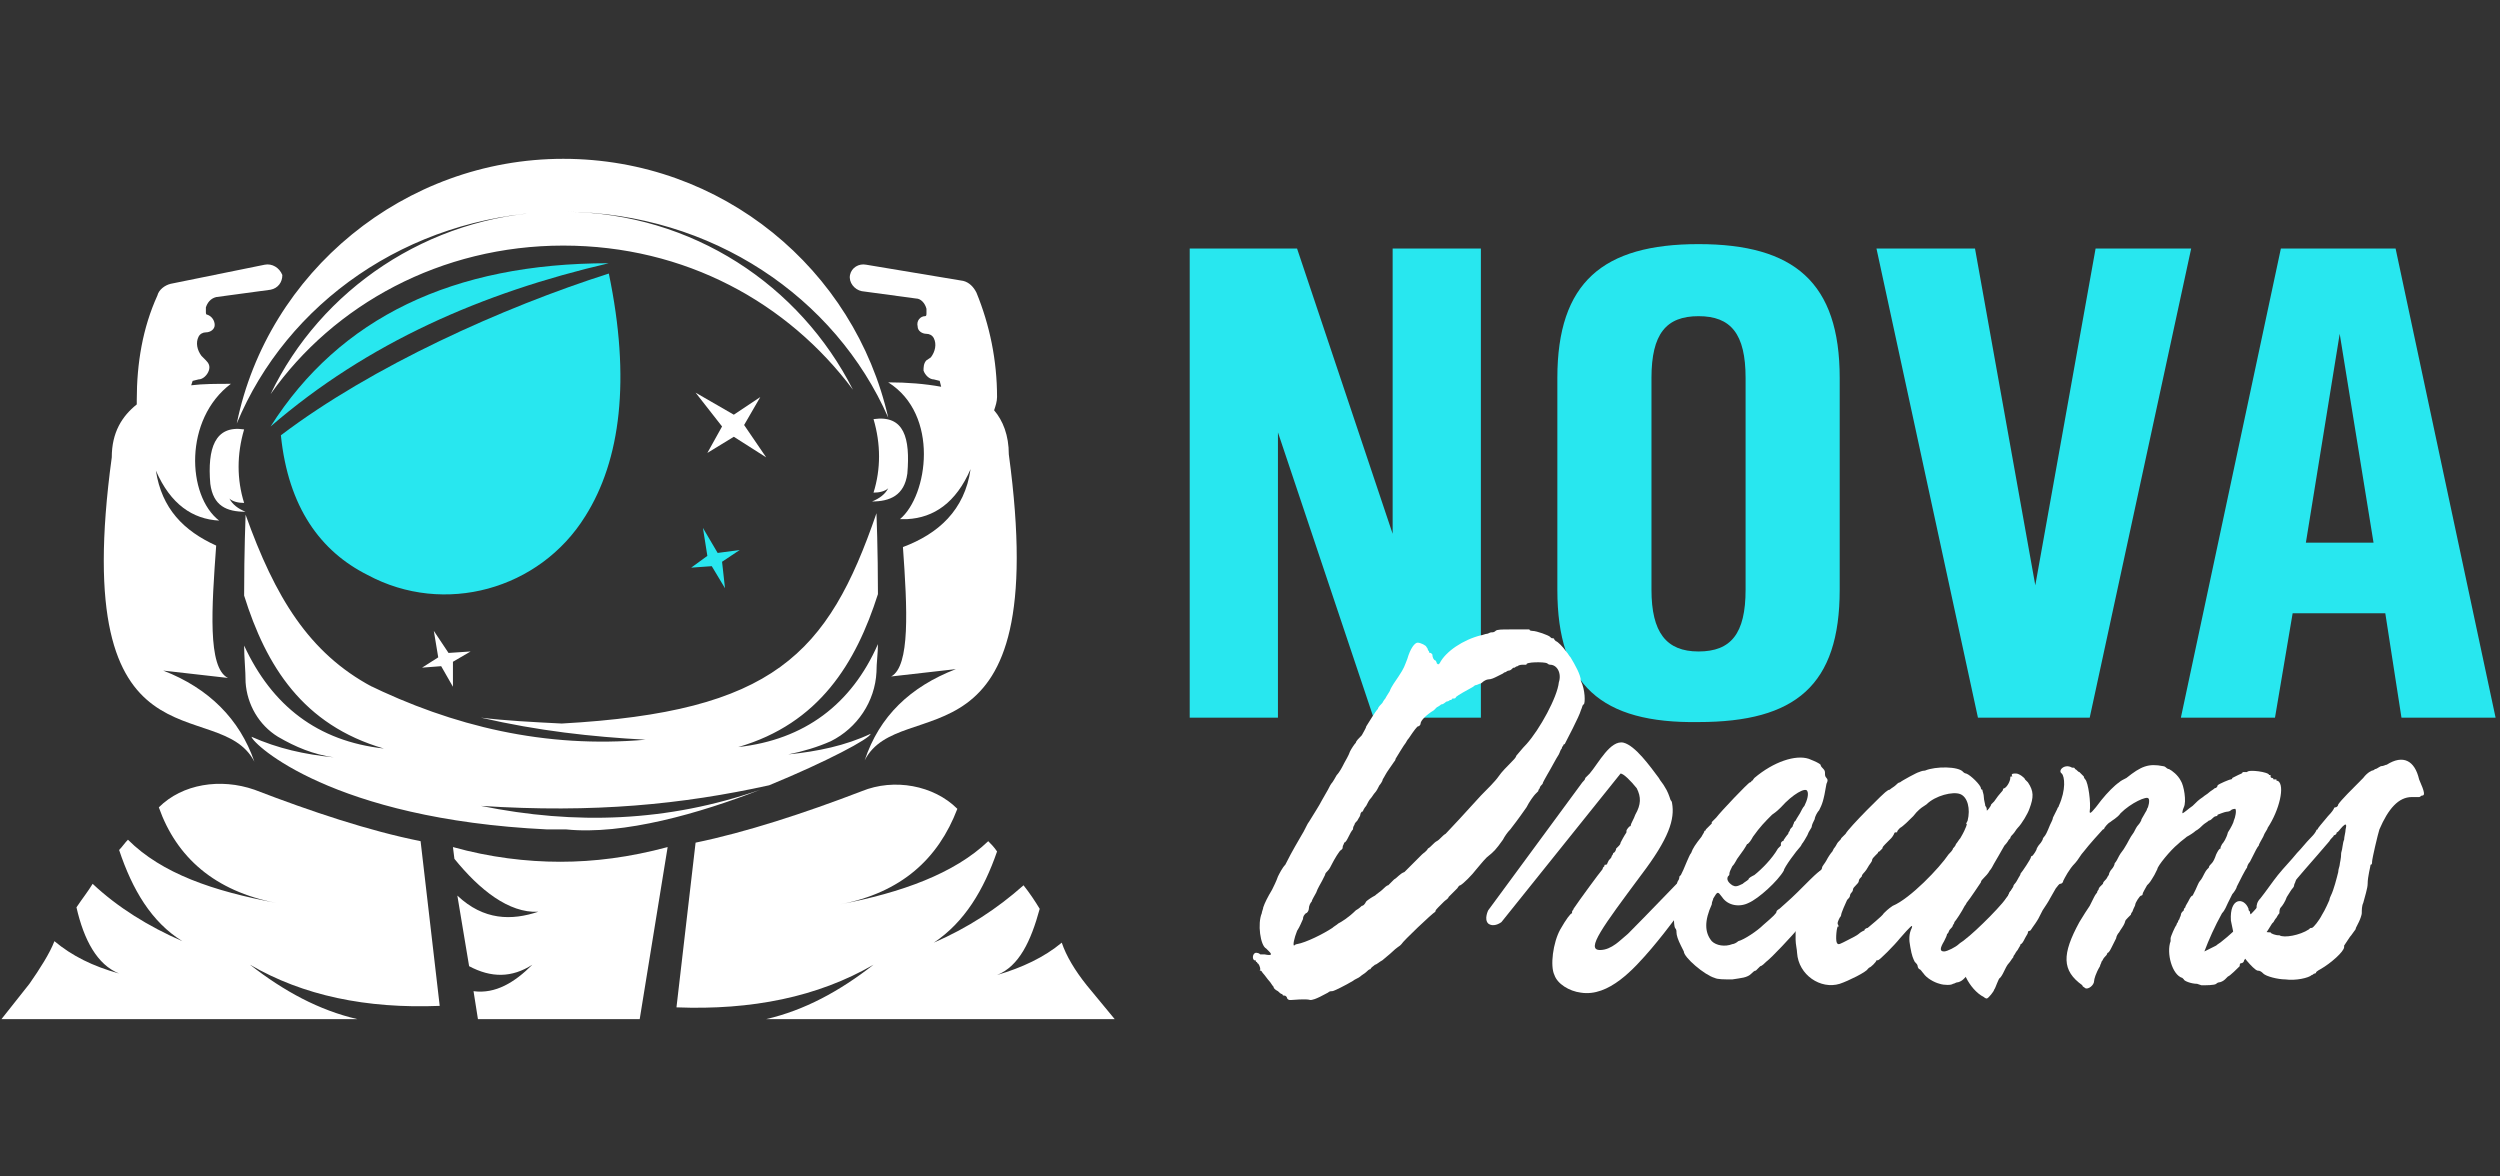 <?xml version="1.0" encoding="iso-8859-1"?>
<!-- Generator: Adobe Illustrator 27.0.0, SVG Export Plug-In . SVG Version: 6.00 Build 0)  -->
<!DOCTYPE svg PUBLIC "-//W3C//DTD SVG 1.1//EN" "http://www.w3.org/Graphics/SVG/1.1/DTD/svg11.dtd">
<svg version="1.1" id="Layer_1" xmlns:x="http://ns.adobe.com/Extensibility/1.0/" xmlns:i="http://ns.adobe.com/AdobeIllustrator/10.0/" xmlns:graph="http://ns.adobe.com/Graphs/1.0/"
	 xmlns="http://www.w3.org/2000/svg" xmlns:xlink="http://www.w3.org/1999/xlink" x="0px" y="0px" width="170px" height="80px"
	 viewBox="0 0 170 80" style="enable-background:new 0 0 170 80;" xml:space="preserve">
<rect x="0" y="0" width="170" height="80" fill="#333333" stroke="none"/>
<style type="text/css">
	.st0{clip-path:url(#SVGID_00000165915305680571311390000011188631723320108448_);}
	.st1{fill:#FFFFFF;}
	.st2{fill:#28E7EF;}
</style>
<g>
	<defs>
		<rect id="SVGID_1_" y="9.6" width="170" height="60.7"/>
	</defs>
	<clipPath id="SVGID_00000048495140615483447480000005951004023405974958_">
		<use xlink:href="#SVGID_1_"  style="overflow:visible;"/>
	</clipPath>
	<g style="clip-path:url(#SVGID_00000048495140615483447480000005951004023405974958_);">
		<path class="st1" d="M37.5,14.4c-8.4,0.3-15.7,5.3-19.1,12.4c4.3-6.1,11.6-10.1,19.9-10.1c8.3,0,15.3,3.9,19.7,9.8
			c-3.6-7.1-10.9-12-19.5-12.1c9.9,0.1,18.3,5.8,21.9,14c-2.3-10.1-11.3-17.6-22.1-17.6s-20.1,7.7-22.2,18
			C19.5,20.6,27.7,14.8,37.5,14.4L37.5,14.4z"/>
		<path class="st1" d="M52.3,53.4C52.3,53.4,52.3,53.4,52.3,53.4c3.9-1.6,6.9-3.2,6.9-3.5c-1.7,0.8-3.6,1.2-5.6,1.4
			c1-0.2,2-0.5,2.9-0.9c1.8-0.9,3-2.7,3.1-4.7c0-0.6,0.1-1.3,0.1-1.9c-1.8,4.1-5,6.5-9.5,7c5.5-1.6,8-5.7,9.5-10.4
			c0-3-0.1-5.5-0.1-5.5c-3.3,9.6-7,13.5-21.4,14.3c-2-0.1-3.9-0.2-5.5-0.4c3.9,0.9,7.5,1.3,11.2,1.5c-6.8,0.6-13.1-0.9-19-3.8
			c0.1,0.1,0.3,0.1,0.4,0.2c-4.3-2.3-6.6-6.1-8.6-11.7c0,0-0.1,2.5-0.1,5.5c1.5,4.8,4,8.8,9.5,10.4c-4.5-0.5-7.6-2.9-9.5-7
			c0,0.8,0.1,1.7,0.1,2.5c0.1,1.5,0.9,2.9,2.2,3.7c1.2,0.7,2.4,1.2,3.8,1.4c-2-0.2-3.8-0.6-5.6-1.4c0.1,0.5,5.5,5.6,20.1,6.3
			c0.4,0,0.8,0,1.3,0c3.9,0.4,9.1-1.1,13.2-2.7c-6.3,2.2-12.6,2.4-19,1.1C40.4,55.3,46.4,54.7,52.3,53.4L52.3,53.4L52.3,53.4z"/>
		<path class="st2" d="M18.4,29c6.6-5.7,14.4-9.1,23-11.1C30.8,17.9,23.1,21.6,18.4,29z"/>
		<path class="st2" d="M39.8,35.1c2.4-3.8,3.1-9.3,1.6-16.5c-7.2,2.3-16.1,6.3-22.3,11c0.5,4.9,2.7,7.9,5.9,9.5
			C30.2,41.9,36.7,40.1,39.8,35.1z"/>
		<path class="st1" d="M49.9,28.2l-2.6-1.5l1.8,2.3l-1,1.8l1.8-1.1l2.2,1.4l-1.5-2.2l1.1-1.9L49.9,28.2z"/>
		<path class="st2" d="M48.4,38.5l0.9,1.5l-0.2-1.8l1.2-0.8l-1.5,0.2l-1-1.7l0.3,1.9L47,38.6L48.4,38.5z"/>
		<path class="st1" d="M30.5,44.4l-1-1.5l0.3,1.8l-1.1,0.7l1.3-0.1l0.8,1.4L30.8,45l1.2-0.7L30.5,44.4z"/>
		<path class="st1" d="M59.3,34.1c1.2,0,2.2-0.4,2.4-1.9c0.2-2.4-0.2-4-2.3-3.7c0.5,1.7,0.5,3.4,0,5c0.4,0,0.8-0.1,1-0.3
			C60.2,33.6,59.8,33.9,59.3,34.1z"/>
		<path class="st1" d="M14.3,32.9c0.2,1.5,1.1,1.9,2.4,1.9c-0.5-0.2-0.9-0.5-1.1-0.9c0.2,0.2,0.6,0.3,1,0.3c-0.5-1.6-0.5-3.3,0-5
			C14.6,28.9,14.1,30.5,14.3,32.9L14.3,32.9z"/>
		<path class="st1" d="M17.3,51.8c-1-2.9-3.1-5-6.2-6.2l4.4,0.5c-1.4-0.7-1.1-4.8-0.8-9c-2.2-1-3.7-2.5-4.1-5.1
			c1,2.3,2.5,3.3,4.3,3.4c-2.2-1.7-2.4-6.9,0.8-9.3c-1,0-1.9,0-2.7,0.1l0.1-0.3l0.4-0.1c0.3,0,0.6-0.3,0.7-0.6
			c0.1-0.3,0-0.5-0.2-0.7l-0.3-0.3c-0.3-0.4-0.4-0.9-0.2-1.3c0.1-0.2,0.3-0.3,0.5-0.3c0.3,0,0.6-0.2,0.6-0.5c0-0.3-0.2-0.6-0.5-0.7
			c-0.1,0-0.1-0.1-0.1-0.2l0-0.3c0.1-0.3,0.3-0.6,0.7-0.7l3.7-0.5c0.5-0.1,0.8-0.5,0.8-1C19,18.2,18.5,17.9,18,18l-6.4,1.3
			c-0.4,0.1-0.8,0.4-0.9,0.8c-1,2.2-1.4,4.6-1.4,7.1c0,0.1,0,0.2,0,0.3c-1,0.8-1.7,1.9-1.7,3.6C4.6,53.1,14.9,47.1,17.3,51.8
			L17.3,51.8z"/>
		<path class="st1" d="M58.6,19.8l3.7,0.5c0.3,0,0.6,0.3,0.7,0.7l0,0.3c0,0.1,0,0.2-0.1,0.2c-0.3,0-0.6,0.3-0.5,0.7
			c0,0.3,0.3,0.5,0.6,0.5c0.2,0,0.4,0.1,0.5,0.3c0.2,0.4,0.1,0.9-0.2,1.3L63,24.5c-0.2,0.2-0.2,0.5-0.2,0.7c0.1,0.3,0.4,0.6,0.7,0.6
			l0.4,0.1l0.1,0.4v0c-1.1-0.2-2.3-0.3-3.6-0.3c3.5,2.2,2.7,7.7,0.8,9.3c0,0,0,0,0,0l0.5,0c1.8-0.1,3.3-1.1,4.3-3.4
			c-0.4,2.8-2.2,4.4-4.6,5.3c0.3,4.2,0.5,8.1-0.8,8.8l4.4-0.5c-3.1,1.2-5.2,3.2-6.2,6.2c2.4-4.7,12.8,1.3,9.8-20.8
			c0-1.3-0.4-2.3-1-3h0c0.1-0.3,0.2-0.6,0.2-0.9c0-2.5-0.5-4.9-1.4-7.1c-0.2-0.4-0.5-0.7-0.9-0.8L58.9,18c-0.5-0.1-1,0.2-1.1,0.7
			C57.7,19.2,58.1,19.7,58.6,19.8L58.6,19.8z"/>
		<path class="st1" d="M17,65.6c2.3,1.8,4.7,3.1,7.3,3.7l-24.2,0L2,66.9c0.7-1,1.4-2.1,1.7-2.9c1.2,1,2.6,1.7,4.4,2.2
			c-1.5-0.6-2.4-2.3-2.9-4.5c0.4-0.6,0.8-1.1,1.1-1.6c1.7,1.6,3.8,2.9,6.1,3.9c-2.1-1.3-3.4-3.5-4.3-6.2c0.2-0.2,0.4-0.5,0.6-0.7
			c2.3,2.3,5.8,3.5,10.1,4.3c-4.2-0.8-6.8-3.1-8-6.5c0,0,0,0,0,0c1.6-1.6,4.2-2,6.5-1.2c3.9,1.5,7.8,2.8,11.3,3.5l1.3,11.2
			C24.9,68.6,20.6,67.7,17,65.6L17,65.6z"/>
		<path class="st1" d="M52.1,69.3c2.6-0.6,5-1.9,7.3-3.7c-3.8,2.2-8.3,3.1-13.4,2.9l1.3-11.2c3.4-0.7,7.4-2,11.3-3.5
			c2.2-0.9,4.9-0.4,6.5,1.2c0,0,0,0,0,0c-1.3,3.4-3.8,5.7-8,6.5c4.2-0.8,7.8-2.1,10.1-4.3c0.2,0.2,0.4,0.4,0.6,0.7
			c-0.9,2.6-2.2,4.8-4.3,6.2c2.3-1,4.3-2.3,6.1-3.9c0.4,0.5,0.8,1.1,1.1,1.6c-0.6,2.2-1.4,3.9-2.9,4.5c1.7-0.5,3.2-1.2,4.4-2.2
			c0.3,0.9,0.9,1.9,1.7,2.9l1.9,2.3L52.1,69.3L52.1,69.3z"/>
		<path class="st1" d="M36.6,62c-1.8,0.6-3.7,0.6-5.5-1.1l0.8,4.8c1.5,0.8,2.9,0.8,4.3-0.1c-1.2,1.2-2.5,2-4,1.8l0.3,1.9h11
			l1.9-11.7c-2.6,0.7-5,1-7.3,1c-2.3,0-4.8-0.3-7.3-1l0.1,0.8C32.6,60.5,34.6,62.1,36.6,62L36.6,62z"/>
		<path class="st2" d="M100.7,16.9v31.9h-7.3l-6.5-19.4v19.4h-6V16.9h7.3l6.5,19.4V16.9H100.7z"/>
		<path class="st2" d="M105.9,40.1V25.7c0-6.5,3.1-9.1,9.6-9.1s9.6,2.6,9.6,9.1v14.4c0,6.5-3,9-9.6,9
			C108.9,49.2,105.9,46.6,105.9,40.1z M118.7,40.1V25.7c0-3-1-4.2-3.2-4.2c-2.2,0-3.2,1.2-3.2,4.2v14.4c0,2.9,1,4.2,3.2,4.2
			C117.7,44.3,118.7,43.1,118.7,40.1z"/>
		<path class="st2" d="M149,16.9l-6.9,31.9h-7.6l-6.9-31.9h6.7l4.1,22.9l4.1-22.9H149z"/>
		<path class="st2" d="M162.2,41.7h-6.3l-1.2,7.1h-6.4l6.8-31.9h7.8l6.8,31.9h-6.4L162.2,41.7z M161.4,36.9l-2.3-14.2l-2.3,14.2
			H161.4z"/>
		<path class="st1" d="M107.7,47.9c-0.1,0-0.1,0.2-0.2,0.4c-0.1,0.4-1,2.1-1.1,2.3c-0.1,0-0.1,0.1-0.1,0.1c0,0-0.1,0.1-0.1,0.2
			c-0.1,0.1-0.1,0.2-0.2,0.4c-0.2,0.3-0.5,0.9-0.8,1.4c-0.1,0.2-0.3,0.5-0.3,0.6c-0.1,0.1-0.2,0.2-0.2,0.3c-0.1,0.1-0.1,0.2-0.1,0.2
			c0,0-0.1,0.1-0.2,0.2c-0.1,0.1-0.4,0.5-0.6,0.9c-0.7,1-0.8,1.1-1.1,1.5c-0.2,0.2-0.4,0.5-0.5,0.7c-0.5,0.7-0.6,0.8-1.1,1.2
			c-0.3,0.3-0.6,0.7-0.7,0.8c-0.3,0.4-0.9,1-1.1,1.1c-0.1,0-0.2,0.2-0.2,0.2c-0.1,0.1-0.2,0.2-0.3,0.3c-0.1,0.1-0.2,0.2-0.3,0.3
			c0,0.1-0.2,0.2-0.3,0.3c-0.1,0.1-0.3,0.3-0.4,0.4c-0.1,0.1-0.2,0.2-0.2,0.3c-0.2,0.1-2.2,2-2.3,2.2c0,0-0.1,0.1-0.1,0.1
			c0,0-0.3,0.2-0.5,0.4c-0.2,0.2-0.6,0.5-0.7,0.6c-0.2,0.1-0.4,0.3-0.5,0.3c-0.1,0.1-0.3,0.2-0.3,0.3c-0.1,0-0.2,0.1-0.3,0.2
			c-0.1,0.1-0.3,0.2-0.4,0.3c-0.1,0.1-0.4,0.2-0.5,0.3c-0.5,0.3-1.3,0.7-1.4,0.7c-0.1,0-0.2,0-0.3,0.1C89.4,68,89.2,68,89.1,68
			c-0.3-0.1-1.2,0-1.3,0c0,0-0.1,0-0.1,0c-0.1,0-0.2-0.1-0.2-0.2c-0.1-0.1-0.1-0.1-0.2-0.1c0,0-0.1,0-0.1-0.1
			c-0.1,0-0.2-0.1-0.3-0.2c-0.2-0.1-0.3-0.2-0.3-0.3c-0.1-0.1-0.2-0.3-0.3-0.4c-0.1-0.1-0.3-0.4-0.4-0.5c-0.1-0.1-0.1-0.2-0.2-0.2
			s0,0,0-0.1c0-0.1-0.1-0.4-0.2-0.4c0,0,0-0.1-0.1-0.1c0-0.1,0-0.1-0.1-0.1c-0.2-0.1-0.1-0.6,0.2-0.5c0.1,0,0.2,0.1,0.2,0.1
			c0,0,0.2,0,0.3,0c0.5,0.1,0.5,0,0.3-0.2c-0.1-0.1-0.2-0.2-0.2-0.2c-0.4-0.2-0.6-1.7-0.3-2.4c0-0.1,0.1-0.3,0.1-0.4
			c0.1-0.3,0.3-0.7,0.6-1.2c0.1-0.2,0.3-0.6,0.4-0.9c0.1-0.2,0.3-0.6,0.5-0.8c0.2-0.4,0.4-0.8,1.1-2c0.2-0.3,0.4-0.8,0.5-0.9
			c0.3-0.5,0.7-1.1,0.9-1.5c0.1-0.2,0.3-0.5,0.4-0.7c0.1-0.2,0.2-0.4,0.3-0.5c0,0,0.2-0.3,0.3-0.5c0.2-0.2,0.4-0.6,0.5-0.8
			c0.1-0.2,0.3-0.5,0.4-0.8c0.1-0.2,0.3-0.5,0.4-0.6c0-0.1,0.2-0.3,0.4-0.5c0.1-0.2,0.3-0.5,0.3-0.6c0.2-0.3,0.6-1,0.8-1.2
			c0-0.1,0.2-0.3,0.3-0.4c0.1-0.2,0.2-0.3,0.2-0.3c0,0,0.1-0.2,0.3-0.5c0.1-0.3,0.4-0.7,0.6-1c0.4-0.6,0.4-0.7,0.6-1.2
			c0.2-0.7,0.5-1.1,0.7-1.1c0.2,0,0.6,0.2,0.6,0.3c0,0,0.1,0.1,0.1,0.2c0.1,0.1,0.1,0.2,0.1,0.2c0,0,0,0,0.1,0c0,0,0.1,0.1,0.1,0.1
			c0,0.2,0.1,0.4,0.2,0.4c0,0,0.1,0.1,0.1,0.2c0.1,0.1,0.1,0.1,0.2,0c0.4-0.8,1.6-1.6,2.8-1.9c0.1,0,0.3-0.1,0.4-0.1
			c0.1,0,0.2-0.1,0.3-0.1c0.1,0,0.2,0,0.3-0.1c0.1-0.1,0.4-0.1,1-0.1c0.5,0,1,0,1.1,0c0.2,0,0.2,0,0.2,0c0,0,0,0.1,0.2,0.1
			c0.3,0,1.1,0.3,1.2,0.4c0.1,0.1,0.1,0.1,0.2,0.1c0,0,0.1,0,0.1,0.1c0,0,0.1,0.1,0.1,0.1c0.1,0,0.5,0.4,0.7,0.7
			c0.1,0.1,0.2,0.3,0.3,0.4c0.3,0.5,0.7,1.2,0.7,1.6C107.8,46.9,107.8,47.8,107.7,47.9L107.7,47.9L107.7,47.9z M105.4,45.2
			c0,0-0.1,0-0.2-0.1c-0.2-0.1-1.5-0.1-1.4,0.1c0,0-0.1,0-0.2,0c-0.1,0-0.3,0-0.4,0.1c-0.1,0-0.2,0.1-0.2,0.1c-0.1,0-0.1,0-0.2,0.1
			c0,0-0.1,0.1-0.2,0.1c-0.1,0-0.2,0.1-0.2,0.1c-0.1,0-0.2,0.1-0.2,0.1c0,0-0.2,0.1-0.4,0.2c-0.2,0.1-0.4,0.2-0.6,0.2
			c-0.1,0-0.3,0.1-0.4,0.2c-0.1,0.1-0.2,0.1-0.2,0.1c0,0-0.2,0.1-0.3,0.1c-0.1,0.1-0.3,0.2-0.3,0.2c-0.2,0.1-0.9,0.5-1,0.6
			c0,0.1-0.1,0.1-0.2,0.1c0,0-0.1,0-0.1,0.1c0,0,0,0-0.1,0c0,0-0.1,0.1-0.2,0.1c-0.1,0-0.2,0.2-0.4,0.2c-0.1,0.1-0.3,0.2-0.3,0.2
			c0,0-0.1,0.1-0.2,0.2c-0.5,0.3-0.9,0.7-0.9,0.9c0,0.1-0.1,0.2-0.2,0.2c-0.1,0.1-0.2,0.2-0.6,0.8c-0.1,0.1-0.2,0.3-0.2,0.3
			c-0.1,0.1-0.7,1.1-0.7,1.1c0,0,0,0.1-0.1,0.2c-0.2,0.3-0.5,0.7-0.6,0.9c-0.1,0.2-0.2,0.3-0.2,0.4c0,0-0.1,0.2-0.2,0.3
			c-0.1,0.2-0.2,0.4-0.3,0.5c-0.1,0.1-0.2,0.3-0.3,0.4c-0.1,0.1-0.2,0.3-0.3,0.5c-0.1,0.1-0.2,0.3-0.2,0.3c0,0,0,0.1-0.1,0.1
			c0,0-0.1,0.1-0.1,0.2c0,0.1-0.1,0.2-0.2,0.4c-0.1,0.1-0.2,0.2-0.2,0.3c0,0-0.1,0.1-0.1,0.3c-0.1,0.1-0.2,0.3-0.3,0.5
			c-0.1,0.2-0.2,0.4-0.3,0.4c0,0.1-0.1,0.2-0.1,0.3c0,0.1,0,0.1-0.1,0.2c-0.1,0-0.5,0.7-0.6,0.9c-0.1,0.2-0.2,0.4-0.3,0.5
			c-0.1,0.1-0.2,0.2-0.2,0.3c0,0-0.1,0.2-0.2,0.4c-0.1,0.2-0.3,0.5-0.4,0.8c-0.1,0.2-0.3,0.5-0.3,0.6c-0.1,0.1-0.2,0.3-0.2,0.5
			c0,0.1-0.1,0.3-0.2,0.3c-0.1,0.1-0.2,0.2-0.2,0.4c-0.1,0.2-0.2,0.5-0.4,0.8c-0.2,0.5-0.3,1-0.2,1c0,0,0.1,0,0,0
			c0,0,0.1-0.1,0.2-0.1c0.6-0.1,1.8-0.7,2.4-1.1c0.1-0.1,0.3-0.2,0.4-0.3c0.2-0.1,0.7-0.4,1.2-0.9c0.2-0.1,0.4-0.3,0.4-0.3
			c0.1,0,0.2-0.1,0.3-0.3c0.1-0.1,0.4-0.3,0.6-0.4c0.1-0.1,0.4-0.3,0.5-0.4c0.1-0.1,0.3-0.3,0.4-0.3c0.1-0.1,0.3-0.3,0.4-0.4
			c0.2-0.1,0.4-0.4,0.7-0.5c0.2-0.2,0.5-0.5,0.7-0.7c0.2-0.2,0.4-0.4,0.5-0.5c0.1-0.1,0.3-0.2,0.4-0.4c0.2-0.1,0.4-0.4,0.6-0.5
			c0.2-0.1,0.4-0.4,0.6-0.5c0.3-0.3,1.4-1.5,2.4-2.6c0.4-0.4,1-1,1.2-1.3c0.2-0.3,0.6-0.7,0.8-0.9c0.2-0.2,0.4-0.4,0.4-0.5
			c0.1-0.1,0.4-0.5,0.7-0.8c0.9-1,2.1-3.2,2.2-4.2C106.2,45.8,105.9,45.2,105.4,45.2L105.4,45.2L105.4,45.2z"/>
		<path class="st1" d="M115.9,59.6c-0.1,0.2-0.3,0.4-0.4,0.7c-1,1.4-2.1,2.9-3.2,4.2c-1.2,1.4-2.9,3.3-4.8,3
			c-0.8-0.1-1.6-0.6-1.8-1.2c-0.3-0.6-0.1-2.2,0.4-3.1c0.4-0.7,0.7-1.1,0.8-1.1c0,0,0,0,0-0.1c0-0.1,0.1-0.1,0.1-0.2
			c0.4-0.6,1.8-2.5,1.9-2.6c0.1-0.1,0.1-0.2,0.1-0.2c0,0,0.1-0.1,0.1-0.1c0-0.1,0-0.1,0.1-0.1c0,0,0.1,0,0.1-0.1
			c0,0,0.1-0.2,0.1-0.2c0.1-0.1,0.2-0.2,0.2-0.3c0,0,0.1-0.1,0.1-0.2c0.1,0,0.2-0.2,0.2-0.3c0.1-0.1,0.2-0.2,0.2-0.2
			c0,0,0.1-0.1,0.1-0.2c0.2-0.4,0.4-0.7,0.4-0.7c0,0,0,0,0-0.1c0-0.1,0.2-0.3,0.2-0.3c0,0,0.1,0,0.1-0.1c0-0.1,0.2-0.4,0.3-0.7
			c0.4-0.7,0.4-1.2,0.1-1.8c-0.4-0.5-0.9-1-1.1-1l-8.1,10.1c0,0-0.5,0.4-0.9,0.1c-0.3-0.3,0-0.9,0-0.9l6.4-8.7
			c0.1-0.1,0.2-0.2,0.2-0.3c0.1-0.1,0.2-0.2,0.3-0.3c0.6-0.7,1.4-2.3,2.3-2.1c0.8,0.2,1.8,1.6,2.4,2.4c0.1,0.2,0.3,0.4,0.4,0.6
			c0.2,0.3,0.3,0.6,0.4,0.9c0,0,0.1,0.1,0.1,0.2c0.2,1.1-0.2,2.4-2.1,4.9c-2.6,3.5-3.8,5.1-2.8,5.1c0.8,0,1.4-0.7,1.9-1.1
			c1.5-1.5,2.9-3,4.3-4.4c0.1-0.1,0.3-0.2,0.5-0.2c0,0,0.1,0,0.1,0.1C115.9,59.1,116,59.4,115.9,59.6L115.9,59.6L115.9,59.6z"/>
		<path class="st1" d="M124.1,60.9c-0.1,0.1-0.1,0.2-0.2,0.3c-0.1,0.1-0.2,0.2-0.3,0.3c-0.1,0.2-0.3,0.5-0.5,0.7
			c0,0-0.1,0.1-0.1,0.1c0,0-0.3,0.3-0.6,0.7c-0.6,0.7-1.9,2.1-2.3,2.4c-0.1,0.1-0.3,0.3-0.4,0.3c-0.1,0.1-0.2,0.2-0.3,0.3
			c-0.1,0-0.2,0.1-0.3,0.2c-0.3,0.3-0.7,0.3-1.3,0.4c-0.6,0-1,0-1.2-0.1c-0.7-0.2-2.1-1.4-2.1-1.8c0,0-0.1-0.2-0.2-0.4
			c-0.2-0.4-0.3-0.7-0.3-0.9c0-0.1,0-0.2-0.1-0.3c-0.1-0.2-0.1-1.2,0-1.6c0.1-1.2,0.1-1.4,0.2-1.6c0.1-0.1,0.1-0.3,0.1-0.3
			c0,0,0,0,0,0c0,0,0.1-0.1,0.1-0.1c0.1-0.2,0.2-0.4,0.4-0.9c0.1-0.2,0.2-0.5,0.3-0.6c0.1-0.3,0.3-0.6,0.7-1.1
			c0.1-0.2,0.2-0.3,0.2-0.4l0,0c0,0,0.1,0,0.1-0.1c0,0,0.1-0.1,0.2-0.2l0.2-0.2c0,0,0-0.1,0-0.1c0,0,0.2-0.2,0.3-0.3
			c0.3-0.4,2.2-2.4,2.3-2.4c0,0,0.1,0,0.1-0.1c0.1,0,0.1-0.1,0.2-0.2c1.3-1.1,2.8-1.6,3.7-1.3c0.5,0.2,0.7,0.3,0.8,0.4
			c0,0.1,0.1,0.2,0.2,0.3c0.1,0.1,0.1,0.2,0.1,0.3c0,0.1,0,0.2,0.1,0.3c0.1,0.1,0.1,0.2,0,0.4c-0.2,1.2-0.3,1.4-0.5,1.8
			c-0.1,0.1-0.2,0.3-0.2,0.3c0,0-0.1,0.2-0.1,0.3c-0.1,0.2-0.2,0.4-0.2,0.5c0,0.1-0.2,0.3-0.3,0.6c-0.1,0.2-0.3,0.5-0.3,0.5
			c-0.1,0.1-0.1,0.2-0.2,0.3c-0.2,0.2-1.1,1.4-1.1,1.6c-0.4,0.7-1.7,1.9-2.4,2.2c-0.6,0.3-1.4,0.2-1.8-0.4c-0.3-0.4-0.3-0.4-0.6,0.1
			c0,0.1-0.1,0.2-0.1,0.4c-0.5,1.1-0.5,1.9,0,2.5c0.3,0.3,0.9,0.4,1.4,0.2c0.1,0,0.3-0.1,0.4-0.2c0.4-0.1,1.3-0.7,1.7-1.1
			c0.7-0.6,0.9-0.8,0.9-0.9c0-0.1,0.2-0.2,0.2-0.2c0.1-0.1,0.7-0.6,1.2-1.1c1.5-1.5,1.6-1.6,1.8-1.5
			C124.4,59.7,124.4,60.5,124.1,60.9L124.1,60.9z M117.8,60.2c0.2,0.1,0.3,0.1,0.7-0.1c0.1-0.1,0.3-0.2,0.4-0.3
			c0-0.1,0.2-0.2,0.4-0.3c0.5-0.4,1.2-1.1,1.6-1.8c0.1-0.1,0.2-0.2,0.2-0.2c0,0,0,0,0-0.1s0-0.1,0.1-0.2c0.1,0,0.1-0.1,0.1-0.1
			s0.2-0.3,0.3-0.4c0,0,0-0.1,0.1-0.2c0-0.1,0.1-0.2,0.2-0.3c0-0.1,0.1-0.2,0.1-0.3c0,0,0.1-0.1,0.1-0.1c0,0,0,0,0,0
			c0,0,0.1-0.2,0.3-0.5c0.1-0.2,0.2-0.4,0.3-0.5c0.2-0.4,0.3-0.8,0.2-1c-0.1-0.3-1,0.2-1.8,1.1c-0.1,0.1-0.3,0.3-0.6,0.5
			c-0.5,0.5-0.8,0.8-1.3,1.5c-0.1,0.2-0.3,0.5-0.4,0.5c-0.1,0.2-0.3,0.5-0.6,0.9c-0.1,0.1-0.2,0.4-0.4,0.6c-0.1,0.2-0.2,0.4-0.2,0.5
			c0,0.1,0,0.1-0.1,0.2C117.4,59.8,117.5,60,117.8,60.2L117.8,60.2L117.8,60.2z"/>
		<path class="st1" d="M138.4,59.9c0,0.1-0.1,0.2-0.1,0.3c0,0.1-0.1,0.2-0.1,0.2c0,0.1-0.2,0.3-0.3,0.6c-0.2,0.3-0.4,0.6-0.4,0.7
			c-0.1,0.1-0.2,0.3-0.2,0.3c0,0,0,0.1,0,0.1l-0.2,0.3c-0.1,0.1-0.2,0.3-0.2,0.3c0,0-0.1,0.1-0.1,0.1c-0.2,0.3-0.4,0.7-0.5,0.7
			c0,0-0.1,0.1-0.2,0.2c-0.1,0.1-0.2,0.3-0.3,0.4c-0.1,0.1-0.2,0.2-0.2,0.2c0,0-0.1,0.1-0.1,0.2c-0.1,0.1-0.4,0.5-0.6,0.8l-0.2,0.2
			c-0.1,0-0.1,0.1-0.2,0.2c0,0.1-0.7,0.7-0.8,0.7c0,0-0.1,0.1-0.2,0.2c-0.1,0.1-0.3,0.2-0.4,0.2c-0.1,0-0.2,0.1-0.3,0.1
			c-0.1,0.1-0.6,0.1-0.9,0c-0.4-0.1-0.9-0.4-1.1-0.7c-0.1-0.1-0.2-0.3-0.3-0.3c-0.1-0.1-0.1-0.2-0.1-0.2c0-0.1-0.1-0.2-0.2-0.3
			c-0.1-0.2-0.2-0.4-0.3-1c-0.1-0.5-0.1-0.9,0.1-1.3c0.1-0.3-0.1-0.1-0.8,0.7c-0.4,0.5-1.4,1.5-1.5,1.5c0,0-0.1,0-0.1,0
			c0,0.1-0.4,0.5-0.5,0.5c0,0-0.1,0.1-0.1,0.1c-0.1,0.2-1.3,0.8-1.9,1c-1.3,0.4-2.8-0.6-2.9-2.1c0-0.2-0.1-0.6-0.1-0.9
			c0-0.4,0-0.5,0-0.8c0.1-0.2,0.1-0.6,0.2-0.9c0.1-0.5,0.8-1.9,1-2.3c0-0.1,0.1-0.2,0.2-0.3c0.1-0.1,0.1-0.2,0.2-0.3
			c0.1-0.1,0.2-0.2,0.2-0.3c0-0.1,0.2-0.3,0.3-0.5c0.1-0.2,0.3-0.5,0.4-0.6l0.1-0.2c0,0,0.1-0.1,0.2-0.3c0.1-0.2,0.3-0.3,0.3-0.4
			c0.1-0.1,0.2-0.2,0.3-0.3c0.2-0.4,2.7-2.9,2.8-2.9c0,0,0.1-0.1,0.2-0.1c0.1-0.1,0.3-0.2,0.4-0.3c0.1-0.1,0.2-0.2,0.3-0.2
			c0.1-0.1,1.2-0.7,1.3-0.7c0,0,0.2-0.1,0.4-0.1c0.7-0.3,2.3-0.3,2.6,0.1c0,0,0.1,0.1,0.2,0.1c0.3,0.1,1,0.8,1,1c0,0,0,0.1,0.1,0.1
			c0,0.1,0.1,0.3,0.1,0.5c0,0.2,0.1,0.5,0.1,0.6c0.1,0.1,0.1,0.2,0.1,0.3c0,0.1,0.3-0.3,0.3-0.4c0,0,0.1-0.1,0.2-0.2
			c0.4-0.6,0.6-0.7,0.6-0.8c0,0,0-0.1,0.1-0.1c0.2-0.1,0.4-0.5,0.4-0.7c0-0.1,0-0.1,0.1-0.1s0,0,0-0.1c0-0.1,0.1-0.1,0.3-0.1
			c0.2,0,0.6,0.3,0.6,0.4c0,0,0.1,0.1,0.2,0.2c0.4,0.6,0.4,1,0.1,1.8c-0.1,0.3-0.5,1-0.8,1.3c-0.1,0.1-0.2,0.3-0.3,0.4
			c-0.1,0.1-0.2,0.2-0.2,0.3c0,0-0.1,0.1-0.1,0.1c0,0-0.1,0.2-0.3,0.4c-0.1,0.2-0.3,0.5-0.4,0.7c-0.3,0.5-0.4,0.7-0.4,0.7
			c0,0-0.1,0.2-0.2,0.3c-0.1,0.2-0.3,0.4-0.4,0.5c-0.1,0.1-0.2,0.2-0.2,0.3c0,0-0.8,1.2-0.9,1.3c-0.1,0.1-0.1,0.2-0.2,0.3
			c-0.2,0.4-0.6,1-0.7,1.1c0,0.1-0.1,0.2-0.1,0.2c0,0.1-0.1,0.2-0.2,0.3c-0.1,0.1-0.1,0.3-0.2,0.3c0,0.1-0.1,0.3-0.2,0.5
			c-0.3,0.5-0.3,0.7,0,0.7c0.2,0,0.8-0.3,1-0.5c0.1-0.1,0.3-0.2,0.4-0.3c0.8-0.6,2.8-2.6,3-3.1c0-0.1,0.1-0.2,0.2-0.3
			c0.1-0.1,0.3-0.3,0.3-0.4c0-0.1,0.1-0.2,0.1-0.2c0,0,0.1-0.1,0.1-0.1C138,59,138.7,59.2,138.4,59.9z M132.5,58.1
			c0.1-0.1,0.3-0.3,0.3-0.4c0,0,0.2-0.2,0.2-0.3c0.1-0.1,0.2-0.3,0.3-0.4c0.1-0.2,0.2-0.3,0.4-0.8c0-0.1,0.1-0.1,0-0.2l0.1-0.2
			c0.2-0.8,0-1.6-0.5-1.8c-0.5-0.2-1.7,0.1-2.3,0.7c-0.3,0.2-0.3,0.2-0.3,0.2c0,0-0.3,0.2-0.6,0.6c-0.3,0.3-0.7,0.7-0.9,0.8
			c-0.1,0.1-0.2,0.2-0.2,0.3c0,0,0,0-0.1,0s-0.1,0.1-0.1,0.1c0,0-0.1,0.2-0.2,0.3c-0.1,0.1-0.2,0.2-0.2,0.2c0,0-0.1,0.1-0.2,0.2
			c-0.1,0.1-0.2,0.2-0.2,0.3c-0.1,0.1-0.2,0.2-0.2,0.2c-0.1,0-0.1,0.1-0.1,0.1c0,0-0.1,0.1-0.2,0.2c-0.1,0.1-0.2,0.2-0.2,0.3
			c0,0.1-0.2,0.3-0.3,0.5c-0.1,0.2-0.3,0.4-0.3,0.4s-0.1,0.1-0.1,0.2c-0.1,0.1-0.2,0.2-0.2,0.3c0,0.1-0.1,0.2-0.2,0.3
			c-0.1,0.1-0.2,0.2-0.2,0.3c0,0.1-0.1,0.2-0.1,0.2c-0.1,0.1-0.1,0.2-0.1,0.2c0,0.1-0.1,0.2-0.2,0.3c-0.1,0.2-0.4,0.9-0.4,1
			c0,0,0,0.1-0.1,0.2c-0.1,0.2-0.2,0.4-0.1,0.5c0,0.1,0.1,0.1,0,0.1c-0.1-0.1-0.2,0.9-0.1,1.1c0.1,0.2,0.2,0.1,0.8-0.2
			c0.2-0.1,0.6-0.3,0.7-0.4c0.1-0.1,0.3-0.2,0.3-0.2c0,0,0.1,0,0.1-0.1c0,0,0.1-0.1,0.2-0.1c0.1-0.1,1-0.8,1.1-1
			c0.1-0.1,0.3-0.3,0.6-0.5C129.9,61.1,131.9,59,132.5,58.1L132.5,58.1L132.5,58.1z"/>
		<path class="st1" d="M156.1,59.9c0,0.1-0.1,0.2-0.1,0.3c0,0.1-0.1,0.2-0.1,0.2c-0.1,0.1-0.2,0.3-0.4,0.6c-0.1,0.3-0.3,0.6-0.4,0.7
			c-0.1,0.1-0.1,0.3-0.1,0.3c0,0,0,0.1,0,0.1c0,0-0.1,0.1-0.2,0.3c-0.1,0.1-0.2,0.3-0.2,0.3c0,0,0,0-0.1,0.1
			c-0.2,0.3-0.4,0.7-0.5,0.7c0,0-0.1,0.1-0.2,0.2c0,0.1-0.2,0.3-0.3,0.4c-0.1,0.1-0.2,0.2-0.2,0.2c0,0-0.1,0.1-0.1,0.2
			c-0.1,0.1-0.4,0.5-0.6,0.8c0,0.1-0.1,0.2-0.2,0.2c-0.1,0-0.1,0.1-0.1,0.2c-0.1,0.1-0.7,0.7-0.8,0.7c0,0-0.1,0.1-0.2,0.2
			c-0.1,0.1-0.3,0.2-0.4,0.2c-0.1,0-0.2,0.1-0.2,0.1c-0.1,0.1-0.7,0.1-1,0.1l-0.3-0.1c0,0,0,0,0,0c-0.4,0-0.9-0.2-0.9-0.3
			c0,0-0.1-0.1-0.1-0.1c-0.7-0.2-1.1-1.7-0.8-2.5c0,0,0-0.1,0-0.1c0,0,0-0.1,0-0.1c0-0.1,0.3-0.8,0.4-0.9c0,0,0-0.1,0.1-0.2
			c0-0.1,0.1-0.2,0.1-0.2c0-0.1,0.1-0.2,0.1-0.3c0-0.1,0.1-0.2,0.1-0.2c0,0,0.1-0.1,0.1-0.1c0-0.1,0-0.1,0.1-0.2
			c0-0.1,0.1-0.2,0.2-0.4c0.1-0.2,0.2-0.4,0.3-0.4c0,0,0.1-0.2,0.2-0.4v0c0.1-0.2,0.2-0.5,0.3-0.6c0.1-0.1,0.2-0.3,0.3-0.5
			c0.1-0.2,0.2-0.3,0.2-0.3c0,0,0.1-0.1,0.1-0.1c0-0.1,0.1-0.2,0.2-0.3c0.1-0.1,0.2-0.3,0.3-0.6c0.1-0.2,0.2-0.4,0.3-0.4
			c0,0,0,0,0-0.1l0.1-0.2c0.1-0.1,0.3-0.4,0.4-0.8c0.2-0.3,0.4-0.7,0.4-0.8c0.1-0.2,0.2-0.7,0.1-0.8c0,0-0.2,0-0.3,0.1
			c-0.1,0.1-0.3,0.1-0.3,0.1c-0.1,0-0.6,0.2-0.6,0.2c0,0,0,0.1-0.1,0.1c0,0-0.1,0-0.2,0.1c-0.1,0.1-0.2,0.2-0.3,0.2
			c-0.1,0.1-0.3,0.2-0.4,0.3c-0.1,0.1-0.3,0.3-0.5,0.4c-0.1,0.1-0.4,0.3-0.6,0.4c-0.1,0.1-0.4,0.3-0.6,0.5c-0.5,0.4-1.4,1.5-1.4,1.7
			c0,0-0.1,0.2-0.2,0.4c-0.3,0.5-0.3,0.5-0.5,0.7c-0.1,0.2-0.3,0.5-0.3,0.6c0,0,0,0.1-0.1,0.1c-0.1,0-0.4,0.5-0.4,0.6
			c0,0.1-0.1,0.2-0.2,0.5c-0.1,0.1-0.1,0.2-0.1,0.2c0,0-0.1,0.1-0.2,0.2c-0.1,0.1-0.2,0.2-0.2,0.3c-0.1,0.3-0.3,0.5-0.4,0.7
			c-0.1,0.1-0.2,0.3-0.2,0.4c-0.1,0.2-0.2,0.4-0.3,0.6c-0.1,0.2-0.2,0.4-0.3,0.4c0,0.1-0.1,0.2-0.2,0.3c-0.1,0.1-0.1,0.2-0.2,0.3
			c0,0.1-0.1,0.2-0.1,0.3c-0.3,0.5-0.4,0.9-0.4,1c0,0.3-0.4,0.6-0.6,0.5c-0.1-0.1-0.2-0.1-0.2-0.2c-1.4-1-1.4-2.1-0.2-4.3
			c0.3-0.5,0.5-0.8,0.7-1.1c0.1-0.2,0.2-0.4,0.3-0.6c0.1-0.2,0.2-0.3,0.2-0.3c0-0.1,0.1-0.2,0.1-0.2c0-0.1,0.1-0.2,0.1-0.2
			c0,0,0.1-0.1,0.2-0.2c0-0.1,0.1-0.2,0.2-0.3c0.1-0.1,0.1-0.2,0.2-0.3c0-0.1,0.1-0.3,0.2-0.4c0.1-0.1,0.2-0.3,0.2-0.4
			c0.1-0.1,0.2-0.3,0.3-0.5c0.1-0.2,0.3-0.4,0.4-0.6c0.2-0.3,0.3-0.6,0.6-1c0.1-0.2,0.2-0.4,0.3-0.5c0.1-0.1,0.2-0.3,0.2-0.3
			c0-0.1,0.1-0.2,0.2-0.4c0.1-0.2,0.2-0.3,0.2-0.4c0.1-0.1,0.2-0.6,0.1-0.7c-0.1-0.2-1.2,0.3-1.9,1c-0.2,0.3-0.6,0.5-0.7,0.6
			c-0.2,0.1-0.4,0.4-0.4,0.4c0,0,0,0.1-0.1,0.1c-0.1,0.1-1,1.1-1.3,1.5c-0.2,0.2-0.4,0.6-0.6,0.8c-0.4,0.4-0.7,1-0.8,1.2
			c0,0.1-0.1,0.2-0.2,0.2c-0.1,0-0.2,0.2-0.3,0.3c-0.1,0.2-0.3,0.5-0.4,0.7c-0.1,0.2-0.3,0.5-0.5,0.8c-0.3,0.6-0.3,0.6-0.5,0.9
			c-0.3,0.4-0.3,0.5-0.4,0.5c0,0-0.1,0-0.1,0.1c0,0.1-0.1,0.2-0.2,0.4c-0.1,0.2-0.2,0.4-0.3,0.4c0,0.1-0.1,0.2-0.2,0.4
			c-0.1,0.1-0.2,0.3-0.2,0.3c0,0-0.1,0.1-0.1,0.2c-0.1,0.1-0.2,0.3-0.3,0.4c-0.1,0.1-0.2,0.3-0.2,0.3c0,0-0.1,0.2-0.2,0.4
			c-0.1,0.2-0.2,0.3-0.2,0.3c-0.1,0-0.3,0.7-0.4,0.8c0,0.1-0.4,0.6-0.5,0.6c0,0-0.1,0-0.2-0.1c-1-0.5-1.8-2.2-1.2-2.4
			c0,0,0.2-0.2,0.3-0.4c0.1-0.2,0.2-0.5,0.3-0.6c0.1-0.1,0.2-0.3,0.3-0.4s0.2-0.4,0.3-0.5c0.1-0.1,0.2-0.3,0.2-0.3c0,0,0-0.1,0-0.1
			s0.4-0.5,0.4-0.6c0,0,0.1-0.1,0.2-0.3c0.1-0.2,0.2-0.4,0.3-0.4c0-0.1,0.1-0.2,0.2-0.3c0.1-0.1,0.2-0.3,0.2-0.4
			c0.1-0.1,0.2-0.2,0.2-0.3c0.1-0.1,0.1-0.2,0.3-0.5c0-0.1,0.1-0.2,0.1-0.2c0,0,0.1-0.1,0.2-0.3c0.1-0.2,0.2-0.3,0.2-0.4
			c0.1-0.1,0.7-1,0.7-1.1c0,0,0-0.1,0.1-0.1c0.1-0.1,0.3-0.4,0.3-0.5c0,0,0.1-0.2,0.2-0.3c0.1-0.1,0.2-0.3,0.2-0.3
			c0-0.1,0.1-0.2,0.1-0.2c0.1-0.1,0.2-0.3,0.4-0.8c0.1-0.2,0.2-0.4,0.2-0.5c0.1-0.2,0.2-0.4,0.3-0.6c0-0.1,0.1-0.1,0.1-0.2
			c0.5-1.1,0.4-2,0.2-2.2c-0.3-0.2,0.2-0.7,0.7-0.4c0.1,0,0.1,0,0.1,0c0.1,0,0.1,0.1,0.1,0.1c0.1,0,0.2,0.2,0.3,0.2
			c0.1,0.1,0.2,0.2,0.3,0.3c0,0.1,0.1,0.2,0.1,0.2c0.2,0.2,0.4,1.6,0.3,2.2c0,0.2,0.2,0,0.8-0.8c0.4-0.5,0.9-1,1.2-1.2
			c0.1-0.1,0.3-0.2,0.5-0.3c1-0.8,1.5-1,2.5-0.8c0.1,0,0.2,0.1,0.2,0.1c0,0,0.1,0.1,0.2,0.1c0.2,0.1,0.6,0.4,0.8,0.8
			c0.2,0.3,0.4,1.4,0.2,1.8c-0.1,0.2-0.1,0.4-0.1,0.4c0.1,0,0.4-0.3,0.7-0.5c0.3-0.3,0.4-0.4,0.7-0.6c0.1-0.1,0.3-0.2,0.4-0.3
			c0.1-0.1,0.3-0.2,0.4-0.3c0.1,0,0.2-0.1,0.2-0.2c0.1-0.1,0.8-0.4,0.9-0.4c0,0,0.1,0,0.1-0.1c0,0,0.2-0.1,0.4-0.2
			c0.2-0.1,0.3-0.1,0.3-0.2c0,0,0.1,0,0.1,0c0.1,0,0.1,0,0.2,0c0.1-0.2,1.5,0,1.5,0.2c0,0,0,0,0.1,0c0,0,0,0,0,0.1
			c0,0,0,0.1,0.1,0.1c0.1,0,0.1,0.1,0.1,0.1c0,0,0,0,0.1,0c0.1,0,0.1,0,0.1,0c0,0.1,0,0.1,0.1,0.1c0.5,0.3,0.1,2-0.7,3.2
			c0,0.1-0.2,0.3-0.3,0.6c-0.1,0.2-0.3,0.5-0.3,0.6c-0.1,0.1-0.2,0.3-0.6,1.1c-0.1,0.1-0.2,0.3-0.2,0.4c-0.1,0.1-0.5,0.9-0.7,1.3
			c0,0.1-0.2,0.4-0.3,0.5c-0.1,0.2-0.2,0.4-0.3,0.6c-0.1,0.2-0.2,0.5-0.4,0.7c-0.5,0.9-0.9,1.8-1.2,2.6c0.2-0.1,0.6-0.3,0.8-0.4
			c0.1-0.1,0.3-0.2,0.4-0.3c0.8-0.6,2.8-2.6,3-3.1c0-0.1,0.1-0.2,0.2-0.3c0.1-0.1,0.2-0.3,0.3-0.4c0.1-0.1,0.1-0.2,0.1-0.2
			c0,0,0.1-0.1,0.1-0.1C155.7,59,156.4,59.2,156.1,59.9L156.1,59.9L156.1,59.9z"/>
		<path class="st1" d="M164.7,54.1c-0.1,0-0.1,0.1-0.2,0.1h-0.5c-0.9,0-1.6,0.8-2.2,2.2c-0.1,0.3-0.5,2-0.5,2.2c0,0.1,0,0.2-0.1,0.2
			c0,0.1-0.2,0.8-0.2,1.3c0,0.3-0.2,0.9-0.3,1.3c-0.1,0.2-0.1,0.5-0.1,0.7c0,0.1-0.1,0.4-0.2,0.6c-0.1,0.2-0.2,0.4-0.2,0.4
			c0,0,0,0.1-0.1,0.2c-0.2,0.3-0.3,0.4-0.3,0.4c0,0-0.4,0.6-0.4,0.6c0,0,0,0,0,0.1c0,0.3-0.9,1.1-1.6,1.5c-0.2,0.1-0.3,0.2-0.3,0.2
			c0,0,0,0.1-0.1,0.1c-0.1,0-0.1,0.1-0.2,0.1c-0.2,0.2-1.1,0.4-1.8,0.3c-0.5,0-1.3-0.2-1.5-0.4c-0.1-0.1-0.2-0.2-0.4-0.2
			c-0.3-0.1-1.2-1.2-1.2-1.4c0,0-0.1-0.3-0.3-0.7c-0.1-0.3-0.2-0.8-0.3-1.3c-0.1-1.6,0.9-1.6,1.2-0.8c0,0.1,0,0.1,0.1,0.2v0.1
			c0.1,0.1,0.1,0.3,0.2,0.4c0.3,0.6,0.7,0.9,1.1,0.9c0,0,0.1,0,0.1,0c0,0.1,0.4,0.2,0.5,0.2c0,0,0.1,0,0.1,0c0.3,0.2,1.4,0,2-0.4
			c0.1-0.1,0.1-0.1,0.2-0.1c0.1,0,0.5-0.5,0.7-0.9c0.2-0.3,0.5-1,0.5-1c0,0,0-0.1,0.1-0.3c0.2-0.4,0.4-1.2,0.5-1.6
			c0-0.2,0.1-0.4,0.1-0.5c0-0.1,0.1-0.4,0.1-0.8c0.1-0.3,0.1-0.7,0.2-0.9c0-0.2,0.1-0.5,0.1-0.7c0.1-0.4,0-0.4-0.2-0.2
			c-0.2,0.2-0.3,0.4-0.4,0.4c0,0.1-0.1,0.2-0.2,0.2c0,0.1-0.2,0.2-0.3,0.4c-1.1,1.3-2.3,2.6-3.4,4c-0.2,0.2-0.4,0.4-0.6,0.7
			c-0.1,0.1-0.4,0.4-0.6,0.3c-0.4-0.1-0.5-0.7-0.1-1.1c0.4-0.5,0.8-1.1,1.2-1.6c0.4-0.5,0.9-1,1.3-1.5c0.3-0.3,0.6-0.7,0.9-1
			c0.1-0.1,0.3-0.3,0.4-0.5c0-0.1,0.1-0.1,0.1-0.1c0,0,0,0,0,0c0-0.1,0.3-0.4,0.7-0.9c0.3-0.3,0.4-0.5,0.4-0.5c0,0,0-0.1,0.1-0.1
			c0.1,0,0.2-0.1,0.2-0.2c0.2-0.3,0.9-1,1.7-1.8c0.3-0.4,0.6-0.5,0.6-0.5c0,0,0.1,0,0.2-0.1c0.1,0,0.2-0.1,0.4-0.2
			c0.2,0,0.3-0.1,0.4-0.1c1.1-0.7,1.9-0.3,2.2,1C164.9,53.9,164.9,54.1,164.7,54.1L164.7,54.1L164.7,54.1z"/>
	</g>
</g>
</svg>
